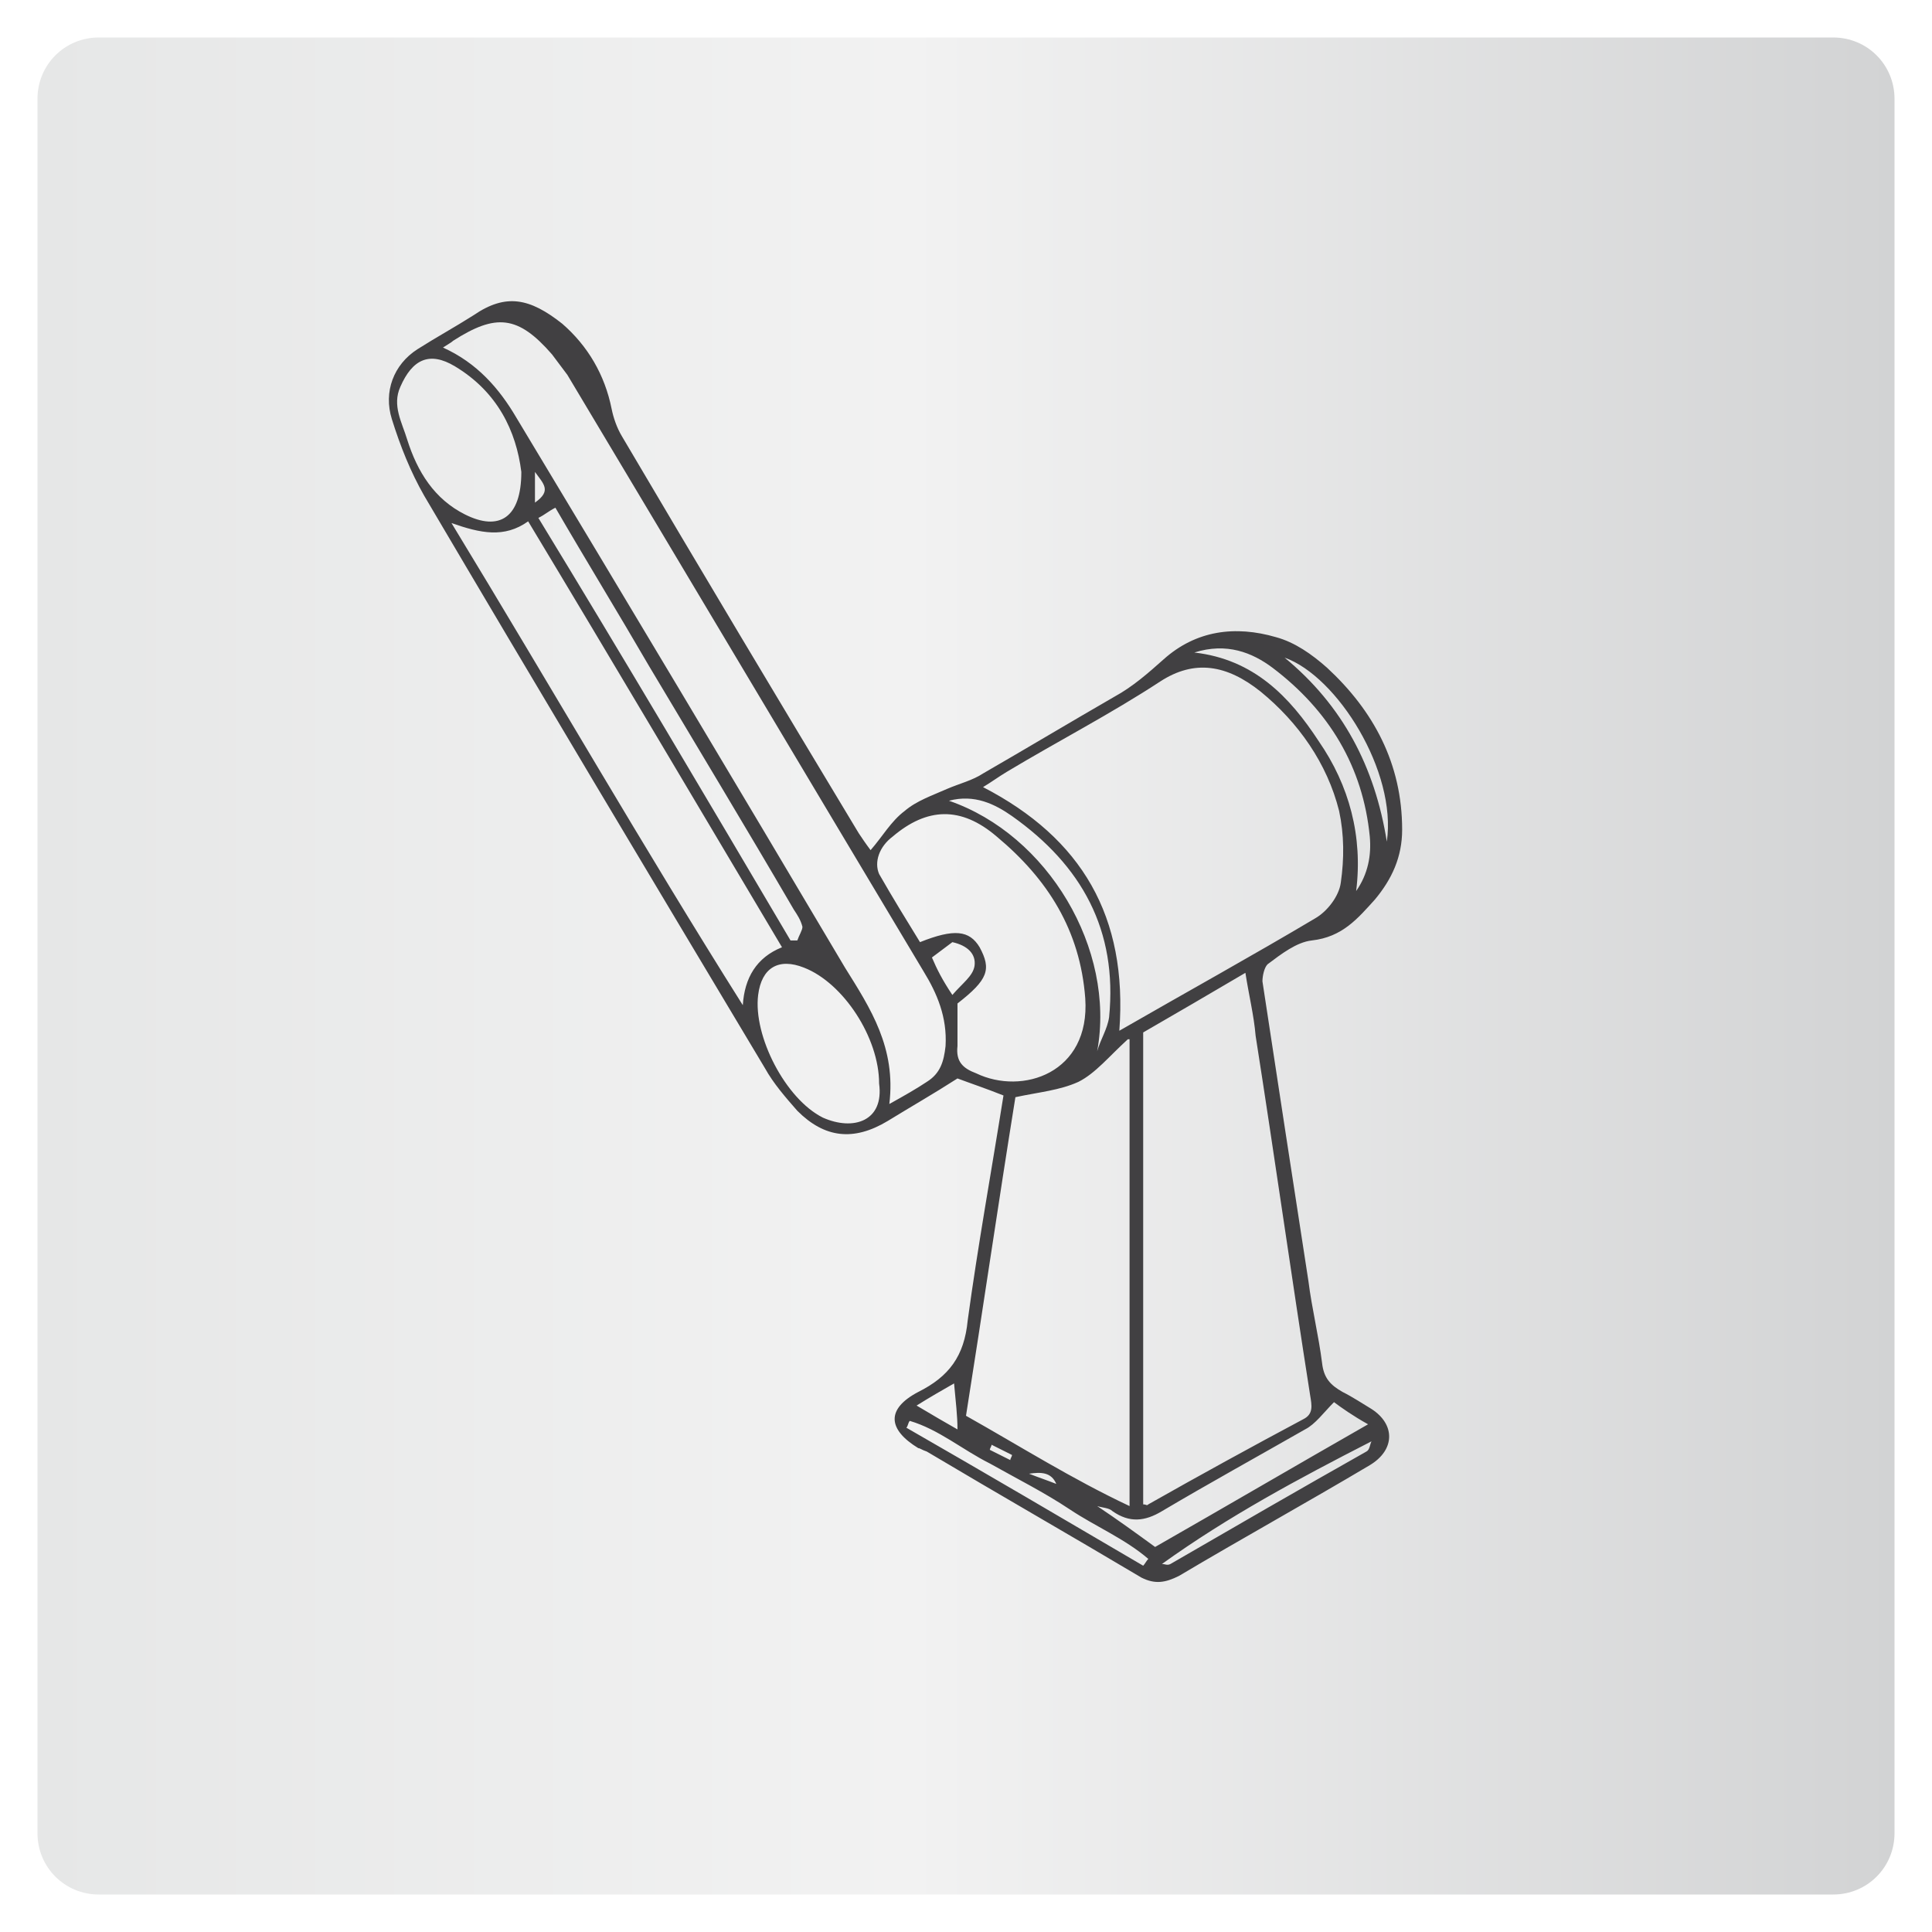 <?xml version="1.0" encoding="UTF-8"?>
<!-- Generator: Adobe Illustrator 24.0.0, SVG Export Plug-In . SVG Version: 6.00 Build 0)  -->
<svg xmlns="http://www.w3.org/2000/svg" xmlns:xlink="http://www.w3.org/1999/xlink" version="1.1" id="Layer_1" x="0px" y="0px" viewBox="0 0 113.4 113.4" style="enable-background:new 0 0 113.4 113.4;" xml:space="preserve">
<style type="text/css">
	.st0{fill:url(#SVGID_1_);}
	.st1{fill:url(#SVGID_2_);}
	.st2{fill:url(#SVGID_3_);}
	.st3{fill:url(#SVGID_4_);}
	.st4{fill:url(#SVGID_5_);}
	.st5{fill:url(#SVGID_6_);}
	.st6{fill:url(#SVGID_7_);}
	.st7{fill:url(#SVGID_8_);}
	.st8{fill:url(#SVGID_9_);}
	.st9{fill:url(#SVGID_10_);}
	.st10{fill:url(#SVGID_11_);}
	.st11{fill:url(#SVGID_12_);}
	.st12{fill:url(#SVGID_13_);}
	.st13{fill:url(#SVGID_14_);}
	.st14{fill:url(#SVGID_15_);}
	.st15{fill:url(#SVGID_16_);}
	.st16{fill:url(#SVGID_17_);}
	.st17{fill:url(#SVGID_18_);}
	.st18{fill:url(#SVGID_19_);}
	.st19{fill:url(#SVGID_20_);}
	.st20{fill:url(#SVGID_21_);}
	.st21{fill:url(#SVGID_22_);}
	.st22{fill:url(#SVGID_23_);}
	.st23{fill:url(#SVGID_24_);}
	.st24{fill:url(#SVGID_25_);}
	.st25{fill:url(#SVGID_26_);}
	.st26{fill:url(#SVGID_27_);}
	.st27{fill:url(#SVGID_28_);}
	.st28{fill:url(#SVGID_29_);}
	.st29{fill:url(#SVGID_30_);}
	.st30{fill:url(#SVGID_31_);}
	.st31{fill:url(#SVGID_32_);}
	.st32{fill:#414042;}
	.st33{fill:#FFFFFF;}
	.st34{fill:none;stroke:#414042;stroke-width:0.75;stroke-miterlimit:10;}
	.st35{fill:none;stroke:#FFFFFF;stroke-width:0.214;stroke-miterlimit:10;}
	.st36{fill:none;stroke:#FFFFFF;stroke-width:0.133;stroke-miterlimit:10;}
	.st37{fill:none;stroke:#FFFFFF;stroke-width:0.148;stroke-miterlimit:10;}
	.st38{fill:none;stroke:#FFFFFF;stroke-width:0.16;stroke-miterlimit:10;}
	.st39{fill:none;stroke:#FFFFFF;stroke-width:0.179;stroke-miterlimit:10;}
	.st40{fill:none;stroke:#FFFFFF;stroke-width:0.199;stroke-miterlimit:10;}
	.st41{fill:none;stroke:#FFFFFF;stroke-width:0.216;stroke-miterlimit:10;}
	.st42{fill:none;stroke:#FFFFFF;stroke-width:0.251;stroke-miterlimit:10;}
	.st43{fill:none;stroke:#FFFFFF;stroke-width:0.278;stroke-miterlimit:10;}
	.st44{fill:none;stroke:#FFFFFF;stroke-width:0.302;stroke-miterlimit:10;}
	.st45{fill:none;stroke:#FFFFFF;stroke-width:0.337;stroke-miterlimit:10;}
	.st46{fill:none;stroke:#FFFFFF;stroke-width:0.375;stroke-miterlimit:10;}
	.st47{fill:none;stroke:#FFFFFF;stroke-width:0.406;stroke-miterlimit:10;}
	.st48{fill:none;stroke:#6D6E71;stroke-width:0.406;stroke-miterlimit:10;}
	.st49{opacity:0.2;}
	.st50{clip-path:url(#SVGID_34_);}
	.st51{clip-path:url(#SVGID_36_);fill:#6E6F72;}
	.st52{fill:#F2F3F2;}
	.st53{clip-path:url(#SVGID_38_);}
	.st54{clip-path:url(#SVGID_40_);fill:#6E6F72;}
	.st55{clip-path:url(#SVGID_42_);fill:url(#SVGID_43_);}
	.st56{fill:none;stroke:#FFFFFF;stroke-width:0.352;stroke-miterlimit:10;}
	.st57{opacity:0.1;}
	.st58{clip-path:url(#SVGID_45_);}
	.st59{clip-path:url(#SVGID_47_);fill:#231F20;}
	.st60{fill:none;stroke:#FFFFFF;stroke-width:1.057;stroke-miterlimit:10;}
	.st61{fill:none;stroke:#FFFFFF;stroke-width:0.475;stroke-miterlimit:10;}
	.st62{fill:#ED1846;}
	.st63{fill:none;stroke:#FFFFFF;stroke-width:0.488;stroke-miterlimit:10;}
	.st64{fill:none;stroke:#414042;stroke-width:0.416;stroke-miterlimit:10;}
	.st65{fill:#6D6E71;}
</style>
<g>
	
		<image style="overflow:visible;opacity:0.64;" width="506" height="505" transform="matrix(0.24 0 0 0.24 -2.038 -2.958)">
	</image>
	<g>
		<linearGradient id="SVGID_1_" gradientUnits="userSpaceOnUse" x1="2.181" y1="56.693" x2="111.205" y2="56.693">
			<stop offset="0" style="stop-color:#E6E7E7"></stop>
			<stop offset="0.47" style="stop-color:#F2F2F2"></stop>
			<stop offset="1" style="stop-color:#D2D3D4"></stop>
		</linearGradient>
		<path class="st0" d="M107.6,111.2H5.8c-2,0-3.6-1.6-3.6-3.6V5.8c0-2,1.6-3.6,3.6-3.6h101.8c2,0,3.6,1.6,3.6,3.6v101.8    C111.2,109.6,109.6,111.2,107.6,111.2z"></path>
	</g>
</g>
<path class="st32" d="M58.9,64.3c-1-0.4-1.9-0.7-2.7-1c-1.4,0.9-2.8,1.7-4.1,2.5c-2,1.2-3.7,1-5.3-0.6c-0.7-0.8-1.4-1.6-1.9-2.5  c-6.7-11.2-13.4-22.4-20-33.6c-0.8-1.4-1.4-2.9-1.9-4.5c-0.5-1.6,0.1-3.2,1.5-4.1c1.1-0.7,2.2-1.3,3.3-2c1.9-1.3,3.3-1,5.2,0.5  c1.5,1.3,2.5,3,2.9,5c0.1,0.5,0.3,1.1,0.6,1.6c4.6,7.8,9.2,15.5,13.9,23.3c0.2,0.3,0.4,0.6,0.7,1c0.7-0.8,1.2-1.7,2-2.3  c0.7-0.6,1.6-0.9,2.5-1.3c0.7-0.3,1.5-0.5,2.1-0.9c2.6-1.5,5.1-3,7.7-4.5c1.1-0.6,2-1.4,2.9-2.2c1.9-1.7,4.2-2,6.6-1.3  c1.1,0.3,2.1,1,3,1.8c2.7,2.5,4.4,5.6,4.4,9.5c0,1.6-0.6,2.9-1.6,4.1c-1,1.1-1.9,2.2-3.7,2.4c-0.9,0.1-1.8,0.8-2.6,1.4  c-0.2,0.2-0.3,0.7-0.3,1c0.9,5.9,1.8,11.8,2.7,17.6c0.2,1.6,0.6,3.2,0.8,4.8c0.1,0.9,0.5,1.3,1.2,1.7c0.6,0.3,1.2,0.7,1.7,1  c1.4,0.9,1.4,2.4-0.1,3.3c-3.7,2.2-7.5,4.3-11.2,6.5c-0.8,0.4-1.4,0.5-2.2,0.1c-4.2-2.5-8.4-4.9-12.6-7.4C54.1,85.1,54,85,53.9,85  c-1.8-1.1-1.9-2.3,0-3.3c1.8-0.9,2.7-2.1,2.9-4.2C57.4,73.1,58.2,68.7,58.9,64.3 M62,87.1c-0.3-0.7-0.9-0.7-1.6-0.6  C60.9,86.7,61.5,86.9,62,87.1c0.8,0.4,1.6,0.9,2.4,1.3c1.2,0.8,2.3,1.6,3.4,2.4c4.2-2.4,8.3-4.8,12.5-7.2c-0.9-0.5-1.6-1-2-1.3  c-0.6,0.6-1.1,1.3-1.7,1.6c-2.8,1.6-5.7,3.2-8.4,4.8c-1,0.6-1.9,0.7-2.9,0c-0.2-0.2-0.6-0.2-0.9-0.3C63.6,88,62.8,87.6,62,87.1   M65.7,60.5c4-2.3,7.8-4.4,11.5-6.6c0.7-0.4,1.4-1.3,1.5-2.1c0.2-1.4,0.2-2.8-0.1-4.2c-0.7-2.8-2.4-5.2-4.6-7  C72,39,70.1,38.7,68.1,40c-2.9,1.9-6,3.5-9,5.3c-0.5,0.3-0.9,0.6-1.4,0.9C63.5,49.2,66.2,53.8,65.7,60.5 M73.1,57.1  c-2.2,1.3-4.1,2.4-6,3.5v27.7c0.2,0,0.2,0.1,0.3,0c3-1.7,6.1-3.4,9.1-5c0.6-0.3,0.5-0.8,0.4-1.4c-1.1-7-2.1-14.1-3.2-21.1  C73.6,59.6,73.3,58.4,73.1,57.1 M52.2,64.8c0.9-0.5,1.6-0.9,2.2-1.3c0.8-0.5,1-1.2,1.1-2.1c0.1-1.7-0.5-3.1-1.3-4.4  c-7-11.7-13.9-23.3-20.9-35c-0.3-0.4-0.6-0.8-0.9-1.2c-2-2.3-3.3-2.4-5.8-0.8c-0.1,0.1-0.3,0.2-0.6,0.4c2,0.9,3.3,2.4,4.3,4.1  C36.8,35.3,43.2,46,49.6,56.8C51.1,59.2,52.6,61.5,52.2,64.8 M66.2,61c-1.1,1-1.9,2-2.9,2.5c-1.1,0.5-2.3,0.6-3.7,0.9  c-1,6.2-1.9,12.4-2.9,18.7c3.2,1.8,6.2,3.7,9.6,5.3V61z M26.5,30.7c5.9,9.7,11.3,19.1,17.1,28.3c0.1-1.6,0.8-2.8,2.3-3.4  c-5-8.4-9.9-16.7-14.9-25C29.6,31.6,28.2,31.3,26.5,30.7 M56.2,58.9c0,1,0,1.8,0,2.5c-0.1,0.9,0.3,1.3,1.1,1.6  c2.7,1.3,6.7,0,6.4-4.4c-0.3-4-2.2-7-5.2-9.5c-2.1-1.8-4.1-1.7-6.1,0c-0.8,0.6-1.1,1.5-0.8,2.2c0.8,1.4,1.6,2.7,2.4,4  c2-0.8,2.9-0.7,3.5,0.3C58.2,56.9,58,57.5,56.2,58.9 M30.6,27.7c-0.3-2.4-1.4-4.7-3.9-6.2c-1.5-0.9-2.5-0.4-3.2,1.2  c-0.5,1.1,0.1,2.1,0.4,3.1c0.6,1.9,1.6,3.5,3.4,4.4C29.3,31.2,30.6,30.4,30.6,27.7 M51.6,63.6c0-2.7-2.1-5.9-4.4-6.8  c-1.5-0.6-2.5,0-2.7,1.6c-0.3,2.4,1.6,6.1,3.8,7.2C50.1,66.4,51.9,65.8,51.6,63.6 M46.4,55.2h0.4c0.1-0.3,0.3-0.6,0.3-0.8  c-0.1-0.4-0.3-0.7-0.5-1c-2.8-4.8-5.7-9.6-8.5-14.3c-1.8-3.1-3.7-6.2-5.5-9.3c-0.4,0.2-0.6,0.4-1,0.6C36.6,38.6,41.5,46.9,46.4,55.2   M79.6,52.3c0.7-1,0.9-2.1,0.8-3.2C80,45,78,41.7,74.7,39.2c-1.2-0.9-2.7-1.5-4.6-0.9c3.5,0.4,5.6,2.6,7.3,5.2  C79.2,46.1,80,49.1,79.6,52.3 M64.4,61.7c0.2-0.7,0.6-1.3,0.7-2c0.5-5.1-1.6-8.9-5.7-11.8c-1-0.7-2.2-1.3-3.7-0.9  C61.5,49,65.5,55.7,64.4,61.7 M67.1,91.9c0.1-0.1,0.2-0.3,0.3-0.4c-1.4-1.2-3.1-1.9-4.6-2.9c-1.5-1-3.1-1.8-4.7-2.7  c-1.6-0.8-3-2-4.7-2.5c-0.1,0.1-0.1,0.3-0.2,0.4C57.9,86.5,62.5,89.2,67.1,91.9 M68.2,91.8c0.2,0,0.3,0.1,0.5,0  c3.8-2.2,7.6-4.4,11.5-6.6c0.2-0.1,0.2-0.4,0.3-0.6C76.2,86.8,72.1,89,68.2,91.8 M75.4,38.6c3.4,2.8,5.3,6.4,6,10.8  C82,45.3,78.5,39.7,75.4,38.6 M55.9,58.4c0.6-0.7,1.2-1.1,1.3-1.7c0.1-0.7-0.4-1.2-1.3-1.4c-0.4,0.3-0.8,0.6-1.2,0.9  C55,56.9,55.3,57.5,55.9,58.4 M56,81.2c-0.7,0.4-1.4,0.8-2.2,1.3c1,0.6,1.7,1,2.4,1.4C56.2,83.1,56.1,82.3,56,81.2 M31.4,29.5  c1-0.7,0.5-1.1,0-1.8V29.5z M59.3,85.7c0-0.1,0.1-0.2,0.1-0.3c-0.4-0.2-0.8-0.4-1.2-0.6c0,0.1-0.1,0.2-0.1,0.3  C58.5,85.3,58.9,85.5,59.3,85.7"></path>
</svg>
